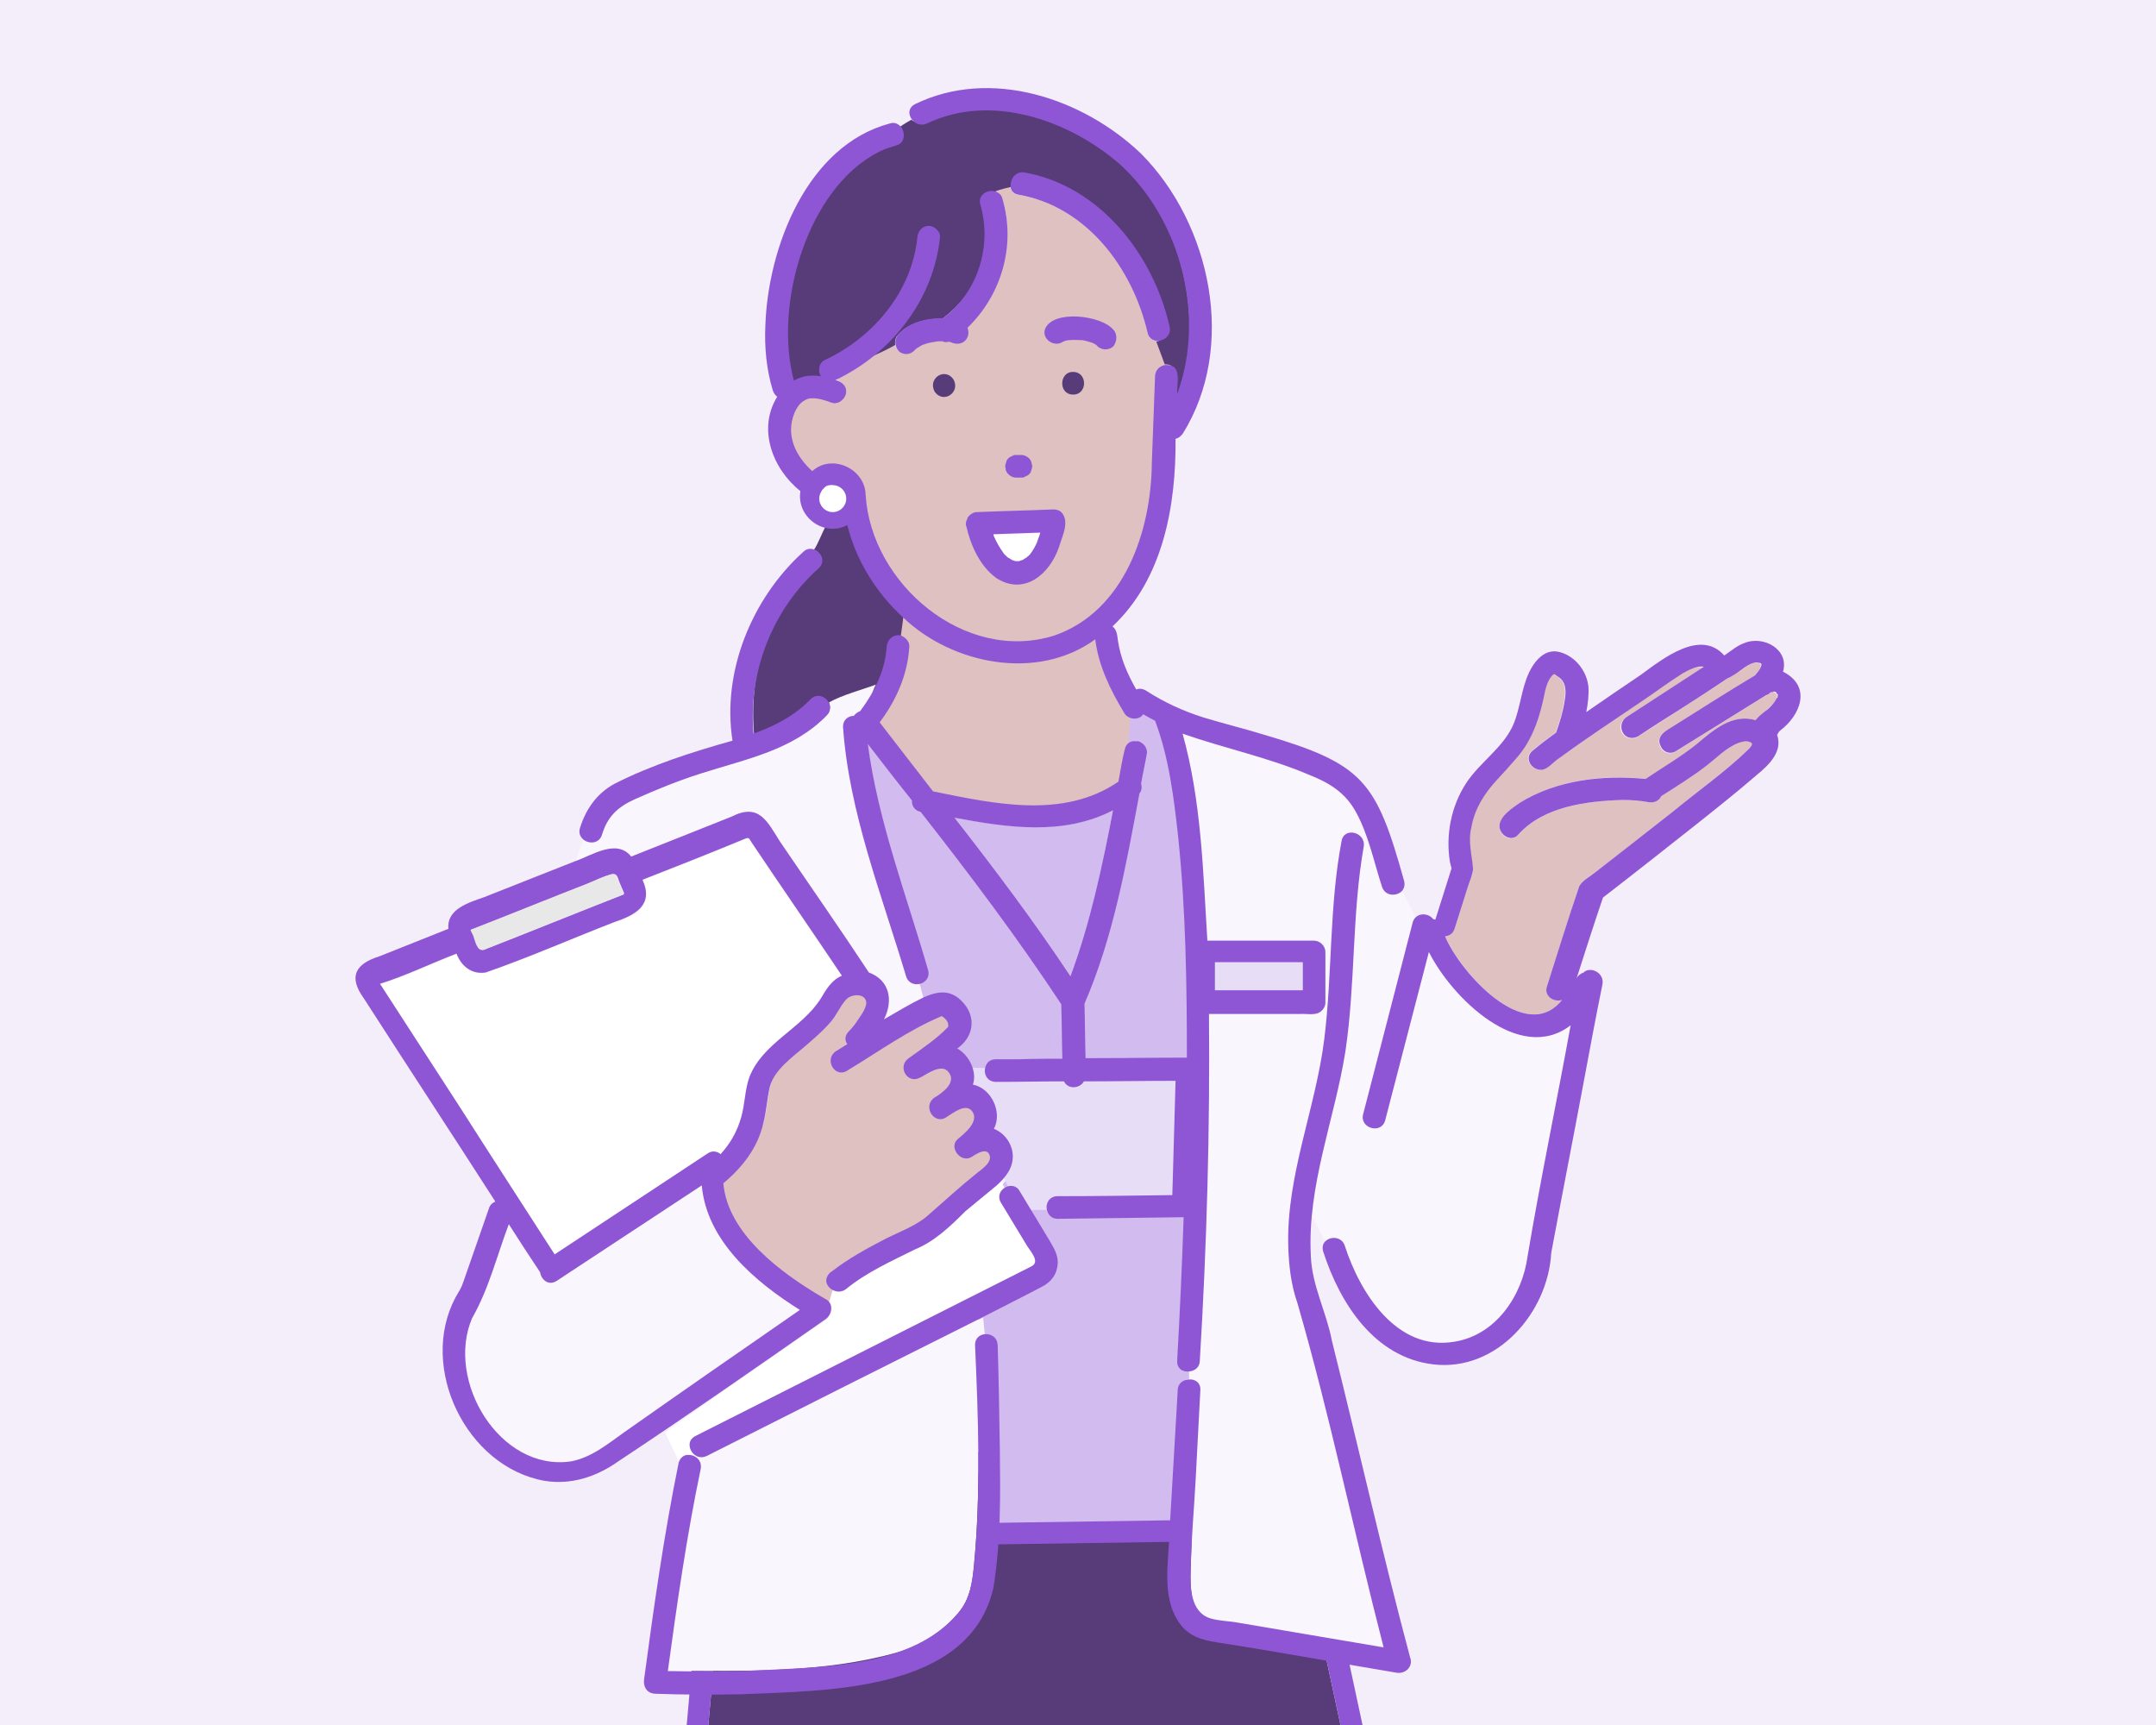 <svg width="400" height="320" viewBox="0 0 400 320" fill="none" xmlns="http://www.w3.org/2000/svg">
<rect x="0" y="0" width="400" height="320" fill="#333333" stroke="none"/>
<g clip-path="url(#clip0_943_179449)">
<rect width="400" height="320" fill="#F4EEFB"/>
<path d="M164 127.5L165.5 111.5L205 113.5L204.5 120.5L210.5 131C210.667 134.333 210.5 142.3 208.5 147.5C206.5 152.7 202.333 152.333 200.5 151.5L172 149.5C168.333 145 160.9 135.7 160.5 134.5C160.1 133.3 162.667 129.333 164 127.5Z" fill="#E0C1C1"/>
<path d="M135.5 274L130 336L257.5 361L238.5 272.5L135.5 274Z" fill="#573C79"/>
<path fill-rule="evenodd" clip-rule="evenodd" d="M125.698 339.233L131.834 270.053L241.722 268.453L262.684 366.093L125.698 339.233ZM130 336L135.5 274L238.5 272.5L257.5 361L130 336Z" fill="#8E56D4"/>
<path d="M217 132L210 130.5L207.5 157.5L198.5 184.5C199 189 200 198.2 200 199C200 199.8 214.333 200.333 222 200L220.5 155.5L217 132Z" fill="#D2BBEE"/>
<path d="M200.7 63C200.4 62.9 200.6 63 200.7 63V63Z" fill="white"/>
<path d="M140 235.5C135.4 231.2 131.4 223.7 131 217.5C122 223.4 113 230.1 104 236C102.5 237 100.2 236.4 100 235C98.1 232 96.5 228.5 94.5 225.5C92.3 231.3 89.1 237.1 86 242.5C81 254.1 92.3 274.9 105.5 273C109.3 272.3 113.4 269.7 116.5 267.5C127.3 259.9 139.7 250.5 150.5 243C147.4 240.9 142.8 238.1 140 235.5Z" fill="#F9F7FD"/>
<path d="M328.7 128.4C328.7 128.5 328.7 128.5 328.7 128.4C328.9 128.4 329 128.3 328.7 128.4Z" fill="white"/>
<path d="M204.1 162C205 158.1 205.7 154.2 206.5 150.3C197.4 155 186.8 153.4 177.1 151.7C184.6 161.3 191.9 171 198.6 181.1C200.9 174.9 202.6 168.5 204.1 162Z" fill="#D2BBEE"/>
<path d="M202.7 63.5C202.6 63.5 202.6 63.4 202.5 63.4C202.5 63.4 202.5 63.4 202.6 63.4C202.7 63.5 202.7 63.5 202.7 63.5Z" fill="white"/>
<path d="M104.8 231.5C113.7 225.7 122.5 219.8 131.4 214C132.2 213.5 133.1 213.6 133.7 214.2C135.5 212.3 136.8 210.2 137.5 207.4C138.2 205 138.1 202.4 139 200C141.4 193.6 148.8 190.9 152.3 185.3C153.4 183.6 154.3 181.9 156.2 181.1C150.7 172.9 145.1 164.8 139.6 156.6C139 155.7 139.1 155.3 138.2 155.7C131.9 158.3 125.5 160.8 119.2 163.3C121.4 167.9 118.1 169.9 114.1 171.1C106.1 174.1 98.1 177.6 90.1 180.5C87.6 180.9 85.6 179.3 84.7 177C80 178.8 75.3 181.1 70.5 182.6C81.3 199.3 92.2 216 103 232.8C103.6 232.3 104.2 231.9 104.8 231.5Z" fill="white"/>
<path d="M225.8 183.7C231.1 183.7 236.4 183.7 241.6 183.7C241.6 182 241.6 180.2 241.6 178.5C236.2 178.5 230.8 178.5 225.3 178.5C225.3 180.2 225.3 182 225.3 183.7C225.5 183.7 225.7 183.7 225.8 183.7Z" fill="#E8DDF6"/>
<path d="M329.5 128.6C329.5 128.7 329.5 128.7 329.5 128.6C329.5 128.6 329.4 128.6 329.4 128.5C329.4 128.6 329.4 128.6 329.5 128.6Z" fill="white"/>
<path d="M189.9 103.8C190 103.7 190.2 103.6 190.3 103.6C190.1 103.7 190.6 103.4 190.7 103.3C190.9 103.1 191 102.9 191.2 102.8C191.7 102.2 192 101.5 192.4 100.7C192.6 100.3 192.9 99.4 193 98.9C190.1 99 187.2 99.1 184.3 99.2C184.3 99.3 184.4 99.4 184.4 99.6C184.8 100.6 185.3 101.5 185.9 102.4C186 102.5 186.3 102.9 185.9 102.5C186.2 102.9 186.6 103.3 187 103.6C187.1 103.7 187.5 104 187.7 104C187.9 104.1 188.1 104.1 188.3 104.2C188.5 104.2 188.8 104.2 189 104.2C189.2 104.2 189.4 104.1 189.6 104C189.7 103.8 189.8 103.8 189.9 103.8Z" fill="white"/>
<path d="M329 128.4C328.9 128.4 328.8 128.4 328.8 128.5C328.8 128.5 328.9 128.4 329 128.4Z" fill="white"/>
<path d="M329.6 129.7C329.6 129.7 329.7 129.6 329.7 129.5C329.7 129.6 329.6 129.6 329.6 129.7Z" fill="white"/>
<path d="M329.3 128.5C329.4 128.6 329.4 128.6 329.3 128.5V128.5Z" fill="white"/>
<path d="M151 105.5C142.4 113.2 138.9 124.7 139.9 136.2C143.8 134.8 147.5 132.9 150.5 129.8C151.7 128.6 146.5 133.5 147.5 136C150 134.6 156.3 134.5 159 133.5C160.1 131.6 164.1 125.8 164.5 123.5C164.6 122.9 165.5 120.8 165 120C165 118.6 165.6 118.4 167 119C167.1 117.9 167.5 115.5 167.6 114.4C163 110.2 158.8 99.9 157 94C153.8 94.1 152.4 100.1 151 102C152.4 102.4 152.4 104.2 151 105.5Z" fill="#573C79"/>
<path d="M114.2 157.9C115.6 158 116.5 158.6 117.2 159.4C123.4 156.9 129.6 154.5 135.8 152C140.8 149.5 142.4 152.8 144.8 156.6C150.3 164.7 155.9 172.7 161.3 180.9C165.1 182.3 165.9 186.1 164.1 189.6C166.5 188.2 169 186.7 171.5 185.5L170.6 182.1C169.6 182.4 169.9 179.3 169.5 178C165 162.9 158.6 151.9 157.5 136C157.4 134.6 157.9 134.5 159 134.5C159.3 134.1 160 132.2 160.5 132C161.4 130.8 161.7 128.4 162.5 127C159.8 128 156.3 128.9 153.8 130.3C154.1 131 154.1 131.9 153.4 132.6C147 139.2 138.3 140.7 130 143.4C125.8 144.7 121.7 146.4 117.7 148.2C114.6 149.6 112.7 151.4 111.7 154.7C111.2 156.3 109.4 156.5 108.3 155.7C107.7 157.1 107.2 158.6 106.7 160.2C109.2 159.6 111.6 157.9 114.2 157.9Z" fill="#F9F7FD"/>
<path d="M212.9 61.7C210.2 49.7 201.6 38.3 188.9 36.1C187.8 35.9 187.4 35.2 187.4 34.3C186.4 34.5 185.6 35 184.6 35.5C185.2 35.7 185.7 36.1 186 36.9C188.5 45.6 185.3 54.4 179 60.5C179.8 62.4 178.9 63.3 177 62.5C177.3 61.4 176.2 62.4 176 62.4C175.6 62.5 175.2 62.4 174.8 62.3C174.4 62.3 173.9 62.3 173.5 62.4C172.7 62.5 171.9 62.7 171.1 63C170.7 63.2 170.4 63.4 170.1 63.6C169.9 63.7 169.5 64.3 170 63.6C169 65.2 166.5 65.9 166.1 64C164.7 64.8 163.2 65.5 161.6 66.2C159.5 67.8 157.3 69.2 154.9 70.3C156.1 70.7 157.1 71.7 156.7 73C156.4 74 155.2 74.9 154.1 74.5C152.8 74 151.6 73.6 150.2 73.7C149.9 73.8 149.6 73.8 149.4 73.9C149.5 73.9 148.8 74.3 148.7 74.3C148.4 74.5 148.2 74.8 148 75C147.6 75.5 147.4 75.9 147.2 76.4C145.5 80.4 147.4 85.7 150.5 88.5C154.2 85.3 160.3 86.8 160.4 91.6C161.4 108.2 178.9 124.3 195.5 119C208.5 114.5 214.5 99.2 214.5 86.5C214.7 81.1 214.8 76.4 215 71C215.1 69.7 215.5 68.6 216.5 68.5C216.1 67.1 215.1 64.6 214.5 63.2C213.9 63.2 213.1 62.7 212.9 61.7ZM197 97.5C194.5 110 183.5 111.8 180.3 97.5C180.3 97.3 180.2 97.2 180.2 97C180.2 96.6 180.3 96.3 180.5 96C180.5 96 180.5 96 180.5 95.9C180.5 95.8 180.6 95.8 180.6 95.7C180.9 95.2 184.9 95.5 185.5 95.5C190.3 95.3 190.7 95.7 195.5 95.5C197 95.6 197.2 96.3 197 97.5Z" fill="#E0C1C1"/>
<path d="M165.5 26C149.7 30.5 142.1 57.5 146 72C147.5 71.1 151.3 70.2 153 70.5C152.4 69.6 152.4 68 153.5 67.5C162.5 63.2 169.5 54.6 170.5 44.5C170.6 43.4 171.3 42.5 172.5 42.5C173.6 42.5 173.6 42.9 173.5 44C172.6 53 168.5 60.7 161.6 66.2C163.2 65.5 164.7 64.8 166.1 64C166 63.5 166.1 62.9 166.3 62.5C168.3 59.9 171.8 59.1 174.9 59.1C181.3 54.2 185.2 46.2 183 38.5C182.5 36.7 183.1 35.2 184.5 35.6C185.4 35.1 187.5 34.7 188.5 34.5C188.5 33.3 188.4 32.7 190 33C204 35.5 213 46.6 216 60C216.4 61.6 215.8 63.4 214.5 63.3C215 64.7 215.6 66.2 216.1 67.6C219.2 67.5 217.5 71.5 218.5 74C223.8 59.6 219.3 40.3 208 30C198.6 21.7 183.9 16.2 172 22C170.9 22.5 169.7 22.9 169.1 22.2C168.4 22.6 167.7 23 167 23.5C168 24.5 167.1 25.5 165.5 26Z" fill="#573C79"/>
<path d="M192.1 233.5C190.1 230 187.8 226.6 185.8 223.1C185.1 221.9 185.7 220.8 186.6 220.3L184.5 216.5C182.4 218.6 180.3 219.6 178 221.5C175.1 224.2 172.7 228.4 169 230C164.7 232.2 160.8 233.4 157 236.5C156 237.4 154.5 240.1 153.8 239C153.7 238.9 153.6 238.7 153.6 238.5C153.3 239.3 152.9 240 152.6 240.7C152.8 240.8 153.1 241 153.3 241.1C154.8 241.9 154.5 243.9 153.3 244.8C143.3 251.7 133.3 258.7 123.4 265.7L126 271.2C126.2 270.4 127 269.8 127.8 269.9L128.5 269.5C127.8 268.6 127.8 267.2 129.1 266.5C132.7 264.7 136.2 262.9 139.8 261.1C157 252.4 174.2 243.8 191.4 235C191.9 234.7 192.3 234.3 192.1 233.5Z" fill="white"/>
<path d="M219 258C219.1 256.7 219.6 255.8 220.6 255.8V254.3C219.4 254.4 219.4 252.5 219.5 251C219.7 247.1 219.8 243.8 220 240C220.2 235 219.8 230 220 225C212.2 225.1 203.9 225.9 196.1 226C194.9 226 194.2 225.1 194.1 224.2C194 223.1 195.5 223.5 197 223.5C204.1 223.4 211.9 224 219 224C219.2 216.9 219.8 206.6 220 199.5C214.3 199.5 206.2 200 200.5 200C199.8 201.5 198.3 201.5 197.5 200C193.3 200 189.2 200 185 200C183.1 200 182.9 199.3 183.5 198C183.8 197.4 185.3 197.6 185 197C186.5 197 187.5 198 189 198C191.6 198 195.9 197.6 198.5 197.5C198.4 194.1 198.1 188.9 198 185.5C189.9 173.2 180.1 161.6 171 150C169.8 149.8 169.4 148.9 169.5 148C166.8 144.5 162.7 140 160 136.5C162 150.9 167 165.6 171 179.5C171.4 180.8 171.6 182.2 170.6 182.4L171.5 185.8C174 184.7 176.5 184.2 178.8 186.8C181.3 189.5 179 192.4 176 194.5C178.3 195.8 179.8 199.7 179 202C182.5 202.6 184.1 206.9 182.5 210C186.5 211.7 189.1 216.9 186 219.7L186.5 220.5C187.4 220 188.7 220 189.4 221.2C191.2 224.2 191.7 227 193.5 230C195.7 233 195.6 236.6 192 238.5C188.3 240.5 184.7 241.7 181 243.5L182.7 247.7C183.8 247.6 185.1 248.3 185.1 249.7C185.3 254.2 184.4 259 184.5 263.5C184.6 270.3 184.3 277.1 184 284L219 285C219.5 276.2 218.5 266.6 219 258Z" fill="#D2BBEE"/>
<path d="M221.5 224L189 224.5L177 198L222.5 199L221.5 224Z" fill="#E8DDF6"/>
<path d="M248.5 231.5C251.3 240.2 258.8 252.2 269.5 250.5C277.2 249.2 283 240.8 284 233.5C286.4 219.1 289.9 203.3 292.5 189C282.9 196.3 268.7 182.9 264.5 174.5C261.8 184.9 258.7 196.6 256 207C255.3 209.6 252.8 209.1 253.5 206.5C256.6 194.6 260.3 183.9 263.5 172L259 163C258 164 257.6 164.8 257 163C255.5 158.4 254.8 153.8 252.5 149.5C250.5 145.8 246.6 145.2 242.8 143.7C235.2 140.5 227.1 138.8 219.4 136.1C222.9 148.6 223.2 161.7 224 174.5C230.6 174.5 237.2 174.5 243.8 174.5C244.9 174.5 245.9 175.5 245.9 176.6C245.9 179.7 245.9 182.9 245.9 186C245.9 186.6 245.7 187.1 245.3 187.4C245.3 187.4 245.3 187.4 245.2 187.5C244.2 188.5 242.5 187.9 241.2 188.1C235.6 188.1 230 188.1 224.3 188.1C224.5 209.6 223.2 230.1 222 251.5C221.9 252.7 221.6 254.3 220.7 254.4V255.9C221.8 255.9 221.6 257.1 221.5 258.5C221 269.6 221.4 280 220.9 291.1C220.8 294.3 220.8 299.8 224.5 301C235.2 302.8 247.8 305.2 258.5 307C253 285.7 247.6 262.1 241.5 241C240.3 237.6 240.5 234.1 240.5 230.5C240.3 217.3 244.1 205.6 245.7 192.7C247.2 180.5 247.8 169.6 250 157.5C250.5 154.8 252 155.4 251.5 158C249.3 170.5 251.5 182.5 249.6 195.1C248 205.3 244.4 215.2 243.4 225.5L245.8 230.2C246.9 229.4 247.9 229.8 248.5 231.5Z" fill="#F9F7FD"/>
<path d="M160.7 255.2C150.9 260.2 141 265.2 131.2 270.1C130.1 270.7 129 270.2 128.5 269.4L127.8 269.8C129 269.8 130.3 270.9 130 272.4C127.5 284.8 125.7 297.3 123.9 309.9C138.1 310 152.8 310.4 166.6 306.5C170.9 305.2 174.9 302.7 177.8 299.2C180 296.6 180.4 293.5 180.7 290.4C182 276.9 181.5 263.1 180.9 249.5C180.8 248.2 181.7 247.6 182.7 247.5L182.4 244.4C175.2 248 167.9 251.6 160.7 255.2Z" fill="#F9F7FD"/>
<path d="M154.5 237.5C154.7 236.9 155.1 236.5 155.6 236.2C158.7 233.8 162.1 231.8 165.7 230.1C168.2 228.9 171.2 227.8 173.2 226C176.1 223.4 179 220.7 182.1 218.3C183 217.5 185.3 216.2 184.8 214.7C184.3 213.2 182.8 211.9 182 212.5C180 213.8 177.1 213.2 178.9 211.7C180.2 210.6 183.9 207.4 182.6 205.6C181.4 203.9 177.8 205.7 176.5 206.5C174.2 207.9 172.3 205.5 174.6 204C176 203.1 179.6 200.2 178.2 198.3C176.9 196.6 173.4 198.5 171.9 199.3C169.4 200.5 167.5 198.2 169.8 196.6C172.3 194.8 175.1 193 177.1 190.8C177.4 189.9 175.7 186.9 175 186.5C168.8 189.1 163.8 193.5 158 197C155.7 198.5 154 196.7 156.3 195.3C157 194.9 157.7 194.4 158.4 194C158 193.3 157.9 192.3 158.7 191.6C159.4 190.9 160 190.1 160.5 189.3C161 188.5 163.1 186 161.9 185.1C161.5 183.5 158.4 182.5 157.5 183.5C156.4 184.8 155.2 186.2 154 187.5C152.7 189 151.5 190.7 150 192C147.6 194.1 143.8 197.7 143 201C142.4 203.2 142.4 205.5 141.8 207.7C140.7 212.2 136 214.7 132.5 217.5C133.2 226.8 145.9 238.1 153.5 242.5C153.8 241.8 154.4 239.4 154.7 238.7C154.4 238.2 154.4 237.8 154.5 237.5Z" fill="#E0C1C1"/>
<path d="M329.7 128.9C329.6 128.8 329.5 128.7 329.4 128.6C329.4 128.6 329.3 128.6 329.3 128.5C329.2 128.5 329.2 128.4 329.1 128.4H329C329 128.4 329 128.4 328.9 128.4C328.7 128.5 328.7 128.5 328.7 128.5C328.7 128.5 328.6 128.5 328.5 128.5C328.4 128.6 328.3 128.6 328.2 128.7C328 128.9 327.8 129 327.5 129.1C322 132.5 316.4 136 310.9 139.4C309.9 140.1 308.6 139.7 308.1 138.7C306.8 136.3 309.5 135.4 311 134.4C315.8 131.4 320.6 128.3 325.5 125.4C325.9 124.9 327.2 123.5 326.5 123.1C326.4 123 326.1 123 325.8 123C324.8 122.9 323.8 123.8 322.9 124.4C322 125 321.2 125.5 320.3 126C317.6 127.9 314.7 129.6 311.9 131.5C309.2 133.2 306.5 135 303.8 136.7C303.4 136.9 303 137 302.6 137C300.5 136.8 299.9 134.2 301.7 133.1C306.5 130 311.2 126.9 316 123.8C314 123.5 311.7 125.1 310.1 126.2C308.1 127.6 306.1 129 304.2 130.3C299.2 133.8 294.1 137.1 289.1 140.7C288.1 141.3 287.2 142.6 286 142.8C285.1 142.9 284.1 142.3 283.7 141.5C283.4 140.8 283.4 140 284.2 139.3C285.6 138.1 287.1 137 288.6 135.9C289.3 134 289.9 132 290.2 129.9C290.5 128.3 290.5 126.4 288.9 125.5C288.5 125.2 288.3 125 288.1 125.1C287.2 125.8 286.8 126.9 286.6 128C285.7 132.6 284.4 137.1 281.2 140.7C280 142.1 278.7 143.4 277.6 144.7C275.3 147.2 273.5 150 272.9 153.4C272.2 156.2 273 158.5 273.3 161.2C273.3 162.2 272.7 163.3 272.4 164.3C271.6 166.9 270.7 169.6 269.9 172.2C269.6 173.1 268.9 173.6 268.1 173.7C270.9 180.2 283 194 289.8 185.5C288.3 186 286.4 184.7 287 183C289.1 176.8 290.9 170.5 293 164.4C293.6 163.3 295 162.5 296 161.8C300.6 158.3 305.6 154.4 310.2 150.7C314.9 146.8 320.1 143.2 324.5 138.9C324.7 138.7 324.9 138.5 325 138.3C325.2 138 325.1 137.8 324.5 137.6C323.9 137.4 323.2 137.6 322.6 137.8C320.2 138.7 318.4 140.7 316.4 142.2C313.8 144.2 310.9 145.9 308.2 147.7C307.8 148.6 306.7 149 305.8 148.8C304.2 148.5 302.6 148.4 301 148.4C294.3 148.6 286.5 149.6 281.7 154.8C280.3 156.5 278 154.9 278.2 153C278.6 151.2 280.6 150 282 148.9C288.9 144.7 297.4 143.6 305.3 144.5C308.5 142.4 311.8 140.5 314.7 138.1C317.8 135.5 321.5 132.3 325.7 133.6C326 133.1 326.4 132.8 326.8 132.5C326.8 132.5 327.3 132.1 327.4 132C328 131.5 328.5 131 329 130.5C329.2 130.2 329.4 130 329.5 129.7C329.5 129.7 329.5 129.6 329.6 129.5C329.6 129.4 329.7 129.3 329.7 129.2V129.1V129V128.9Z" fill="#E0C1C1"/>
<path d="M185.5 269C185.4 262.5 185.3 256 185.1 249.5C185 248 183.8 247.4 182.7 247.5C181.7 247.6 180.9 248.3 180.9 249.5C181.5 263 182 276.9 180.7 290.4C180.4 293.5 180 296.6 177.8 299.2C169.1 309.5 152.4 309.2 140 309.9C134.6 310.1 129.3 310.1 123.9 310C125.6 297.5 127.4 284.9 130 272.5C130.3 270.9 129 269.9 127.8 269.9C126.9 269.8 126.1 270.5 125.9 271.4C123.2 284.6 121.3 298.1 119.5 311.5C119.3 312.9 120 314.1 121.5 314.2C126.8 314.4 132.2 314.4 137.5 314.3C153.4 313.6 179.8 313.9 184.3 294.6C185.7 286 185.6 277.4 185.5 269Z" fill="#8E56D4"/>
<path d="M249.6 195.1C251.5 182.5 250.8 169.6 253 157.1C253.5 154.4 249.4 153.3 248.9 156C246.6 168.1 247.2 180.5 245.7 192.7C244.1 205.6 238.7 217.9 239 231C239.1 234.6 239.5 238.3 240.7 241.7C246.8 262.8 251.2 284.3 256.7 305.6C247.7 304.1 238.6 302.5 229.6 301C228 300.7 226.1 300.7 224.5 300.2C220.8 299 220.8 294.3 220.9 291.1C221 285.8 221.5 280.4 221.8 275C222.1 269.3 222.4 263.6 222.7 257.9C222.8 256.5 221.7 255.8 220.6 255.9C219.6 255.9 218.5 256.6 218.5 257.9C218.4 259.1 218.4 260.2 218.3 261.4C217.9 268.8 217.4 276.3 217 283.7C216.9 289.6 215.2 296.6 219.2 301.6C221.2 304 224 304.4 226.6 304.8C237.5 306.5 248.3 308.5 259.1 310.3C260.9 310.6 262.4 308.9 261.5 307.2C261.5 307.3 261.6 307.3 261.6 307.4C256.4 287.9 252 268.3 247.1 248.7C246.1 243.4 243.4 238.5 243.2 233C242.5 219.9 247.6 207.7 249.6 195.1Z" fill="#8E56D4"/>
<path d="M111.7 154.8C112.7 151.5 114.6 149.7 117.7 148.3C121.7 146.5 125.9 144.8 130 143.5C138.4 140.8 147.1 139.2 153.4 132.7C154.1 132 154.1 131.1 153.8 130.4C153.2 129.2 151.6 128.5 150.4 129.7C147.4 132.8 143.7 134.7 139.8 136.1C138.8 124.6 143.3 113.1 151.9 105.4C153.3 104.1 152.3 102.3 150.9 101.9C150.3 101.7 149.6 101.8 149 102.4C139.5 111 133.9 124.6 135.9 137.4C128.4 139.5 120.9 141.9 114 145.4C110.7 147.2 108.7 150.1 107.6 153.6C107.3 154.6 107.7 155.3 108.3 155.8C109.4 156.6 111.2 156.5 111.7 154.8Z" fill="#8E56D4"/>
<path d="M329 128.4C328.9 128.4 328.8 128.4 328.8 128.5C328.8 128.5 328.8 128.5 329 128.4Z" fill="#8E56D4"/>
<path d="M330.8 124.6C332 120.5 327.2 117.8 323.6 119.3C322.2 119.8 321.1 120.8 319.9 121.6C315.5 116.6 308.5 122.2 304.4 125.2C301 127.5 297.6 129.8 294.3 132.1C294.6 130.5 294.8 129 294.7 127.4C294.4 124.5 292.3 121.8 289.5 121C286.2 120 284 123.5 283.1 126.2C282.2 128.8 281.9 131.5 280.9 134.1C279.1 138.6 274.6 141.3 272 145.3C269.2 149.6 268.2 154.9 269 159.9C269 159.8 269.2 160.8 269.3 161.1C268.3 164.3 267.3 167.4 266.3 170.6C266.2 170.6 266 170.5 265.9 170.5C264.9 169.2 262.6 169.3 262.1 171.1C259 183 256 194.8 252.9 206.7C252.2 209.3 256.3 210.5 257 207.8C259.7 197.4 262.4 187 265.1 176.6C269.3 185 281.9 197.5 291.4 190.2C288.8 204.5 285.8 218.8 283.4 233.1C282.4 240.4 277.5 247.7 269.8 248.9C259.1 250.7 252.3 239.8 249.5 231.1C249 229.5 247.1 229.3 246.1 230.1C245.5 230.5 245.2 231.3 245.5 232.2C248.6 241.8 255 251.8 265.9 253.1C277.7 254.5 287.2 243.5 287.8 232.4C289.8 221.7 291.9 211 293.9 200.3C295 194.4 296.1 188.5 297.3 182.6C297.7 180.4 295 179.2 293.8 180.4C293.3 180.6 292.8 180.9 292.5 181.5C294.1 176.5 295.7 171.5 297.4 166.5C303.1 162.1 308.8 157.6 314.5 153.1C318.4 150 322.3 146.9 326 143.7C328.2 141.9 330.8 139.4 329.7 136.3C329.8 136.2 329.9 136 330 135.8C330.1 135.7 330.2 135.6 330.3 135.5C333.9 132.8 336.3 127.4 330.8 124.6ZM328.7 128.4C328.9 128.4 329 128.3 328.7 128.4C328.7 128.5 328.7 128.5 328.7 128.4ZM329.8 129.2C329.8 129.3 329.8 129.4 329.7 129.5C329.7 129.5 329.7 129.5 329.7 129.4C329.7 129.4 329.7 129.5 329.6 129.5C329.6 129.6 329.5 129.8 329.5 129.7C329.4 130 329.2 130.2 329 130.5C328.5 131.1 328 131.6 327.4 132C327.3 132.1 326.9 132.4 326.8 132.5C326.4 132.8 326 133.2 325.7 133.6C321.4 132.3 317.8 135.5 314.7 138.1C311.7 140.5 308.4 142.4 305.3 144.5C297.4 143.7 288.8 144.7 282 148.9C280.6 149.9 278.5 151.2 278.2 153C278 154.8 280.4 156.4 281.7 154.8C286.4 149.6 294.3 148.6 301 148.4C302.6 148.4 304.2 148.5 305.8 148.8C306.8 149 307.8 148.6 308.2 147.7C311 145.9 313.8 144.2 316.4 142.2C318.4 140.7 320.2 138.7 322.6 137.8C323.2 137.6 323.9 137.4 324.5 137.6C325.5 137.9 324.9 138.4 324.5 138.9C320.1 143.2 314.9 146.8 310.2 150.7C305.5 154.4 300.5 158.3 296 161.8C295 162.6 293.6 163.3 293 164.4C290.9 170.5 289 176.8 287 183C286.4 184.7 288.2 186 289.8 185.5C283 194 270.8 180.2 268.1 173.7C268.9 173.6 269.6 173.2 269.9 172.2C270.7 169.6 271.6 166.9 272.4 164.3C272.7 163.4 273.2 162.3 273.3 161.2C273.1 158.5 272.3 156.1 273 153.4C273.6 150 275.4 147.2 277.7 144.7C278.9 143.4 280.1 142.1 281.3 140.7C284.5 137.1 285.8 132.6 286.7 128C287 126.9 287.4 125.8 288.2 125.1C288.4 125 288.6 125.2 289 125.5C290.6 126.4 290.6 128.3 290.3 129.9C290 132 289.4 133.9 288.7 135.9C287.2 137 285.7 138.1 284.3 139.3C283.5 140 283.5 140.8 283.8 141.5C284.2 142.3 285.1 142.9 286.1 142.8C287.3 142.6 288.2 141.3 289.2 140.7C294.1 137.1 299.3 133.7 304.3 130.3C307 128.5 309.5 126.6 312.2 124.9C313.3 124.3 315 123.4 316.1 123.7C311.3 126.8 306.6 129.9 301.8 133C300.1 134.1 300.7 136.8 302.7 136.9C303.1 136.9 303.5 136.8 303.9 136.6C306.6 134.8 309.3 133.1 312 131.4C314.8 129.6 317.6 127.8 320.4 125.9C321.3 125.5 322.2 124.9 323 124.3C323.8 123.7 324.9 122.9 325.9 122.9C326.2 122.9 326.4 123 326.6 123C327.3 123.3 326 124.8 325.6 125.3C320.7 128.2 315.9 131.3 311.1 134.3C309.5 135.4 306.9 136.3 308.2 138.6C308.7 139.6 310 140 311 139.3C316.5 135.9 322.1 132.4 327.6 129C327.9 128.9 328.1 128.8 328.3 128.6C328.4 128.5 328.5 128.5 328.6 128.4C328.6 128.4 328.7 128.4 328.8 128.4C328.8 128.4 328.9 128.4 329 128.3C329 128.3 329 128.3 329.1 128.3C329.1 128.3 329.1 128.3 329.2 128.3H329.3C329.4 128.3 329.4 128.4 329.5 128.4L329.6 128.5H329.5C329.6 128.6 329.7 128.7 329.8 128.8C329.8 128.8 329.8 128.9 329.9 128.9C329.8 129.1 329.8 129.1 329.8 129.2Z" fill="#8E56D4"/>
<path d="M329.6 129.7C329.6 129.6 329.7 129.6 329.7 129.5C329.7 129.6 329.6 129.7 329.6 129.7Z" fill="#8E56D4"/>
<path d="M153.2 244.7C154.4 243.8 154.7 241.8 153.2 241C153 240.9 152.7 240.7 152.5 240.6C145 236.2 135 228.9 134.2 219.5C137.7 216.6 140.6 212.9 141.6 208.4C142.2 206.2 142.3 203.9 142.8 201.7C143.6 198.4 147.3 195.9 149.7 193.8C151.2 192.5 152.7 191.2 154 189.7C155.2 188.4 155.8 186.7 157 185.4C157.9 184.4 160.4 184.2 160.7 185.8C160.9 186.7 159.8 188.3 159.3 189C158.8 189.8 158.2 190.6 157.5 191.3C156.7 192.1 156.7 193 157.2 193.7C156.5 194.1 155.8 194.6 155.1 195C152.8 196.5 154.9 200.1 157.2 198.6C163 195.1 168.5 191.1 174.7 188.5C175.4 188.9 176.1 189.6 175.9 190.5C173.8 192.7 171.1 194.5 168.6 196.3C166.4 197.8 168.3 201.2 170.7 199.9C172.2 199.2 174.7 197.2 176 198.9C177.5 200.8 174.9 202.7 173.4 203.6C171.1 205.1 173.2 208.7 175.5 207.3C176.8 206.5 179.2 204.5 180.4 206.2C181.7 208.1 178.9 210.3 177.7 211.3C175.9 212.8 178.3 215.9 180.3 214.6C181.2 214 183.1 212.8 183.6 214.3C184.1 215.8 181.8 217.1 180.9 217.9C177.8 220.4 175 223 172 225.6C169.9 227.4 166.9 228.5 164.5 229.7C161 231.5 157.5 233.4 154.4 235.8C153.5 236.3 152.9 237.5 153.6 238.5C154.3 239.6 155.9 240 157 239.1C160.8 236 165.3 234 169.7 231.8C173.4 230.3 176.3 227.5 179.1 224.7C181 223.1 182.9 221.6 184.8 220C186.5 218.5 188 216.7 187.9 214.3C187.8 212.2 186.4 210.2 184.4 209.4C186 206.4 184 201.9 180.5 201.2C181.3 198.9 179.9 195.8 177.6 194.5C180.6 192.4 181.2 188.8 178.7 186C176.4 183.4 173.9 183.9 171.4 185C168.9 186.2 166.4 187.7 164 189.1C165.8 185.5 165 181.8 161.2 180.4C155.8 172.2 150.2 164.2 144.7 156.1C142.3 152.3 140.8 148.9 135.7 151.5C129.5 154 123.3 156.4 117.1 158.9C114.4 155.5 109.8 158.7 106.6 159.8C101 162 95.5 164.2 89.9 166.4C87.1 167.4 82.8 168.6 83.2 172.3C78.9 174 74.7 175.7 70.4 177.4C65.9 178.8 64.6 181.2 67.5 185.2C75.6 197.8 83.8 210.3 91.9 222.9C91.4 223.1 90.9 223.5 90.7 224.2C89.1 228.7 87.6 233.2 86 237.7C85.5 239.2 85.2 239.4 84.5 240.7C77.6 253.7 86.5 272.1 101 274.7C105.9 275.5 110.6 274 114.7 271.1C127.4 262.7 140.3 253.7 153.2 244.7ZM115.7 165.8V165.7C115.7 165.8 115.7 165.9 115.7 165.8ZM87.5 172.6C87.6 172.4 87.4 172.5 87.7 172.4C94.9 169.6 102 166.7 109.2 163.9C110.6 163.3 112 162.6 113.5 162.2C114.5 161.9 114.6 162.8 114.9 163.6C115.2 164.3 115.5 165 115.8 165.7C115.7 165.8 115.7 165.9 115.8 165.9C107.1 169.3 98.5 172.8 89.8 176.2C88.7 176.5 88.3 174.4 88 173.6C87.7 173.3 87.5 173 87.5 172.6ZM85.4 205.5C80.4 197.8 75.5 190.2 70.5 182.5C75.3 181 80 178.7 84.7 176.9C85.6 179.3 87.6 180.8 90.1 180.4C98.2 177.6 106.1 174.1 114.1 171C118 169.7 121.3 167.8 119.2 163.2C125.6 160.7 131.9 158.2 138.2 155.6C139.1 155.2 139 155.7 139.6 156.5C145.1 164.7 150.7 172.8 156.2 181C154.3 181.8 153.3 183.5 152.3 185.2C148.8 190.8 141.4 193.5 139 199.9C138.2 202.2 138.2 204.9 137.5 207.3C136.7 210.1 135.4 212.2 133.7 214.1C133.1 213.6 132.2 213.4 131.4 213.9C121.9 220.2 112.4 226.4 102.9 232.7C97.1 223.7 91.2 214.6 85.4 205.5ZM115.8 265.7C112.7 267.9 109.7 270.4 105.9 271.1C92.7 273 82.6 256.1 87.6 244.5C90.7 239.1 92.2 232.9 94.4 227.1C96.3 230.1 98.2 233 100.2 236C100.4 237.4 101.8 238.6 103.3 237.6C112.3 231.7 121.2 225.8 130.2 219.9C131.1 230.2 140.1 237.8 148.4 243C137.4 250.6 126.6 258.1 115.8 265.7Z" fill="#8E56D4"/>
<path d="M176.9 70.4C175.3 68 171.9 70.3 173.5 72.8C175.2 74.9 178.2 72.7 176.9 70.4Z" fill="#573C79"/>
<path d="M199.1 69C196.5 68.9 196.3 73.2 199.1 73.2C201.8 73.2 201.8 69 199.1 69Z" fill="#573C79"/>
<path d="M196.9 95C196.6 94.7 196 94.5 195.5 94.5C190.7 94.7 186 94.8 181.2 95C180.6 95 180 95.4 179.6 95.9C179.6 96 179.5 96 179.5 96.1C179.5 96.1 179.5 96.1 179.5 96.2C179.3 96.5 179.2 96.8 179.2 97.2C179.2 97.4 179.2 97.5 179.3 97.7C180.1 101.2 181.8 105 184.8 107.2C190 110.6 194.8 106.5 196.5 101.4C197.1 99.4 198.5 96.7 196.9 95ZM189.1 104.1C188.9 104.1 188.6 104.1 188.4 104.1C188.2 104 188 104 187.8 103.9C187.6 103.8 187.2 103.5 187.1 103.5C186.7 103.2 186.3 102.8 186 102.4C186.2 102.6 186.2 102.6 186.2 102.6C185.5 101.7 184.9 100.6 184.4 99.5C184.4 99.4 184.3 99.3 184.3 99.1C187.2 99 190.1 98.9 193 98.8C192.9 99.3 192.5 100.2 192.4 100.6C192.1 101.3 191.7 102 191.2 102.7C191 102.9 190.9 103.1 190.7 103.2C190.6 103.3 190.1 103.7 190.3 103.5C190.1 103.6 189.9 103.8 189.7 103.9C189.5 103.9 189.3 104 189.1 104.1Z" fill="#8E56D4"/>
<path d="M186.6 87.2C186.7 87.5 186.9 87.8 187.1 88C187.2 88.1 187.4 88.2 187.5 88.3C187.8 88.5 188.2 88.6 188.6 88.6C188.9 88.6 189.1 88.6 189.4 88.6C189.7 88.6 190 88.6 190.2 88.4C190.5 88.3 190.7 88.2 190.9 88C191.1 87.8 191.3 87.6 191.3 87.3C191.4 87 191.5 86.8 191.5 86.5C191.5 86.3 191.4 86.1 191.4 85.9C191.3 85.5 191.1 85.2 190.9 85C190.8 84.9 190.6 84.8 190.5 84.7C190.2 84.5 189.8 84.4 189.4 84.4C189.1 84.4 188.9 84.4 188.6 84.4C188.3 84.4 188 84.4 187.8 84.6C187.5 84.7 187.3 84.8 187.1 85C186.9 85.2 186.7 85.4 186.7 85.7C186.6 86 186.5 86.2 186.5 86.5C186.5 86.7 186.6 86.9 186.6 87.1C186.5 87.1 186.6 87.1 186.6 87.2Z" fill="#8E56D4"/>
<path d="M206.5 61.1C204.3 58.5 195.4 57.4 193.9 61C193.2 62.9 195.6 64.5 197.2 63.4C197.6 63.2 198 63.1 198.4 63.1C199.2 63 200 63.1 200.8 63.1C201.4 63.2 202.1 63.4 202.7 63.6C202.7 63.6 202.7 63.6 202.6 63.6C202.7 63.6 202.7 63.7 202.8 63.7C202.8 63.7 202.7 63.7 202.7 63.6C202.8 63.7 202.9 63.7 202.9 63.7C203.1 63.8 203.2 63.9 203.4 64C204.2 65 205.7 65.1 206.6 64.2C207.3 63.2 207.3 61.9 206.5 61.1ZM200.7 63C200.4 62.9 200.6 63 200.7 63V63Z" fill="#8E56D4"/>
<path d="M167.5 114.5C176.7 123.3 192.5 126.4 203.2 118.6C203.8 123.5 206 128 208.6 132.3C209.3 133.5 211.3 133.7 212.1 132.5C212.8 132.9 213.5 133.3 214.3 133.7C216.9 140.6 217.8 148.1 218.6 155.4C220 168.9 220.2 182.6 220.2 196.2C213.9 196.2 207.7 196.3 201.4 196.3C201.3 192.9 201.3 189.6 201.2 186.2C206.6 173.7 208.9 160.5 211.4 147.2C211.8 146.7 211.9 146 211.7 145.4C212 143.5 212.5 141.5 212.8 139.6C212.8 138.7 212.2 137.9 211.4 137.6C211.3 137.5 211.1 137.5 211 137.5C210.9 137.5 210.8 137.5 210.6 137.5C209.8 137.4 209.1 137.9 208.8 138.6C208.2 140.7 207.9 142.9 207.5 145C197.3 152 184.4 149.1 173.1 146.8C169.8 142.5 166.5 138.3 163.2 134C166.3 129.9 168.4 125.1 168.7 120C168.8 119.1 168.1 118.4 167.4 118C166 117.4 164.6 118.5 164.5 120C164.2 124.5 162.2 128.4 159.6 131.9C159.1 132.1 158.7 132.4 158.4 132.8C157.4 132.8 156.4 133.5 156.4 134.8C157.5 150.7 163.6 166 168.1 181.1C168.9 183.7 172.9 182.6 172.2 180C168.2 166.1 162.9 152.4 161 138C163.7 141.5 166.4 145 169.2 148.5C169.1 149.4 169.7 150.4 170.8 150.6C179.9 162.2 188.8 174 196.9 186.3C197 189.7 197 193 197.1 196.4C194.5 196.4 191.8 196.4 189.2 196.5C187.7 196.5 186.3 196.5 184.8 196.5C183.9 196.5 183.3 196.9 183 197.5C182.3 198.8 182.9 200.7 184.8 200.7C189 200.7 193.2 200.6 197.4 200.6C198.1 202.1 200.3 202 201.1 200.6C206.8 200.6 212.4 200.5 218.1 200.5C217.9 207.6 217.7 214.6 217.5 221.7C210.4 221.8 203.3 221.9 196.2 221.9C194.7 221.9 194 223.2 194.2 224.3C194.3 225.2 195 226.1 196.2 226.1C204 226 211.8 225.9 219.6 225.8C219.3 234.7 218.9 243.6 218.4 252.4C218.3 253.9 219.5 254.6 220.7 254.4C221.7 254.3 222.6 253.6 222.6 252.4C223.9 231 224.5 209.5 224.3 188.1C229.9 188.1 235.5 188.1 241.2 188.1C242.5 188 244.2 188.5 245.2 187.5C245.2 187.5 245.2 187.5 245.3 187.4C245.6 187.1 245.9 186.6 245.9 186C245.9 182.9 245.9 179.7 245.9 176.6C245.9 175.5 244.9 174.5 243.8 174.5C237.2 174.5 230.6 174.5 224 174.5C223.2 161.7 222.9 148.6 219.4 136.1C227.1 138.8 235.3 140.5 242.8 143.7C246.6 145.2 249.6 147 251.6 150.7C253.9 154.9 254.9 159.9 256.4 164.5C257 166.3 259.1 166.3 260.1 165.3C260.5 164.8 260.7 164.2 260.5 163.4C255.3 144.8 253 141.7 234.2 136.2C230.6 135.1 226.9 134.2 223.3 133.1C219.5 131.9 216 130.3 212.6 128.1C211.9 127.7 211.3 127.7 210.8 127.9C209.1 124.9 207.9 122.1 207.4 118.8C207.3 117.9 207.2 116.8 206.4 116.2C215.8 107.4 218.2 93.8 218.1 81.4C218.6 81.3 219 81 219.4 80.5C229.5 64.4 224.7 41.6 211.7 28.5C200.9 18.2 183.8 12.5 169.8 19.3C168.4 20 168.5 21.4 169.3 22.3C169.9 23 170.9 23.4 172 22.9C183.9 17.2 198.4 22.3 207.8 30.5C219.1 40.8 223.7 58.7 218.4 73.1C218.3 71 219.4 67.6 216.3 67.7C215.3 67.8 214.4 68.5 214.3 69.7C214.1 75.1 213.9 80.4 213.7 85.8C213.6 98.5 208.6 113.4 195.6 117.9C179 123.1 161.6 108.3 160.6 91.8C160.5 86.9 154.3 84.1 150.7 87.4C147.6 84.6 145.7 80.7 147.4 76.6C147.6 76.1 147.9 75.6 148.2 75.2C148.4 74.9 148.7 74.7 148.9 74.5L149.6 74.1C149.9 74 150.1 73.9 150.4 73.9C151.7 73.8 152.9 74.2 154.3 74.7C155.4 75.1 156.6 74.2 156.9 73.2C157.3 71.8 156.3 70.8 155 70.5C165.4 65.6 173.2 55.6 174.4 44C174.5 42.9 173.3 41.9 172.3 41.9C171.1 41.9 170.3 42.9 170.2 44C169.2 54.1 162 62.6 153 66.8C151.9 67.3 151.7 68.9 152.3 69.8C150.6 69.5 148.8 69.7 147.3 70.6C143.5 56.7 149.7 34.8 163.2 28.1C164.2 27.6 165.2 27.3 166.2 27C167.9 26.6 168 24.7 167.2 23.6C166.7 23 166 22.6 165.1 22.9C149.7 27 142.5 45.9 142 60.3C141.8 64.4 142.2 68.6 143.4 72.5C143.6 73 143.9 73.4 144.2 73.6C140.5 79.5 143.3 87 148.5 91.1C147.7 95.9 152.9 99.7 157.2 97.4C158.8 103.9 162.5 109.9 167.5 114.5ZM198.6 181.1C191.9 171 184.6 161.3 177.1 151.7C186.8 153.5 197.3 155.1 206.5 150.3C204.5 160.7 202.3 171.1 198.6 181.1ZM225.4 178.5C230.8 178.5 236.2 178.5 241.7 178.5C241.7 180.2 241.7 182 241.7 183.7C236.3 183.7 230.9 183.7 225.4 183.7C225.4 181.9 225.4 180.2 225.4 178.5ZM156.3 92C156.3 92 156.3 92.1 156.3 92.2C156.3 92.4 156.2 92.6 156.1 92.8C156 92.9 156 93 155.9 93.1C155.8 93.2 155.8 93.2 155.7 93.3C155.8 93.3 155.6 93.4 155.5 93.5C155.5 93.5 155.4 93.5 155.4 93.6C155.4 93.6 155.4 93.6 155.5 93.5C155.4 93.6 155.2 93.7 155 93.7C154.9 93.7 154.9 93.7 154.8 93.8C155 93.8 154.7 93.8 154.6 93.8C154.5 93.8 154.3 93.8 154.2 93.8H154.3C154.2 93.8 154.2 93.8 154.1 93.8C154 93.8 153.9 93.8 153.9 93.8C153.8 93.8 153.8 93.8 153.7 93.7C153.7 93.7 153.6 93.7 153.5 93.6C153.4 93.5 153.3 93.5 153.2 93.4C153.1 93.3 153 93.2 152.9 93.1C152.9 93.1 153 93.2 153 93.3C152.9 93.2 152.8 93 152.7 92.9C152.7 92.9 152.7 92.8 152.6 92.7C152.6 92.8 152.7 92.8 152.7 92.8L152.6 92.7C152.6 92.7 152.6 92.6 152.5 92.6C152.5 92.6 152.5 92.6 152.5 92.7C152.5 92.6 152.5 92.5 152.4 92.4C152.4 92.6 152.3 92.3 152.3 92.2C152.3 92 152.3 91.9 152.3 91.7C152.3 91.5 152.4 91.4 152.4 91.2C152.5 91.1 152.5 91 152.6 90.8C152.5 91 152.9 90.5 153 90.4C153.1 90.3 153.3 90.2 153.4 90.1C153.6 90.1 153.7 90 153.8 90C154 90 154.1 90 154.3 90C154.4 90 154.6 90.1 154.7 90.1C154.6 90.1 154.7 90.1 154.9 90.2H154.8C154.9 90.2 154.9 90.3 155 90.3H154.9C155 90.4 155.1 90.4 155.3 90.5C155.4 90.6 155.7 90.8 155.7 90.9C155.7 90.9 155.7 90.9 155.7 90.8C155.7 90.9 155.8 90.9 155.8 91C155.8 91 155.9 91.1 155.9 91.2C155.9 91.2 155.9 91.3 156 91.3C156 91.3 156 91.3 156 91.2C156 91.3 156.1 91.5 156.1 91.6C156.1 91.7 156.1 91.8 156.1 91.7C156.3 91.8 156.3 91.9 156.3 92Z" fill="#8E56D4"/>
<path d="M87.8 173.6C88.1 174.4 88.5 176.5 89.6 176.2C98.3 172.8 106.9 169.3 115.6 165.9C115.5 165.9 115.6 165.8 115.6 165.7C115.4 165 115 164.3 114.7 163.6C114.4 162.8 114.3 161.9 113.3 162.2C111.9 162.6 110.4 163.3 109 163.9C101.8 166.7 94.7 169.6 87.5 172.4C87.2 172.5 87.5 172.4 87.3 172.6C87.5 173 87.7 173.3 87.8 173.6Z" fill="#E8E8E8"/>
<path d="M185.7 223.1C187.2 225.6 188.8 228.2 190.3 230.7C190.9 231.9 193.3 234.1 191.2 235C187.5 236.9 183.8 238.7 180.1 240.6C163.1 249.2 146 257.8 129 266.4C127.7 267.1 127.7 268.4 128.4 269.4C129 270.2 130 270.6 131.1 270.1C148.1 261.5 165.2 252.9 182.2 244.4C185.9 242.5 189.7 240.6 193.3 238.7C194.7 238 195.8 236.8 196.1 235.3C196.6 233.3 195.7 231.8 194.7 230.1C192.9 227.1 191 224 189.2 221C188 218.7 184.3 220.7 185.7 223.1Z" fill="#8E56D4"/>
<path d="M188.9 36.1C201.6 38.3 210.1 49.7 212.9 61.7C213.5 64.4 217.6 63.2 217 60.6C214 47.3 204.1 34.5 190.1 32C188.5 31.7 187.5 33.1 187.5 34.3C187.4 35.2 187.9 35.9 188.9 36.1Z" fill="#8E56D4"/>
<path d="M167.1 65.4C168.2 66 169.3 65.6 170 64.6C169.5 65.3 169.9 64.7 170.1 64.6C170.4 64.4 170.8 64.2 171.1 64C171.9 63.7 172.7 63.5 173.5 63.4C173.9 63.3 174.3 63.3 174.8 63.3C175.2 63.5 175.6 63.5 176 63.4C176.2 63.4 176.5 63.5 176.7 63.6C178.6 64.3 180.2 62.7 179.5 60.8C185.8 54.7 188.5 45.6 186 36.9C185.8 36.1 185.3 35.7 184.6 35.5C183.2 35.1 181.3 36.2 181.9 38C184.1 45.7 181.4 54.2 175 59C171.9 59 168.3 59.8 166.4 62.4C165.8 63.4 166.2 64.9 167.1 65.4Z" fill="#8E56D4"/>
<path d="M157 92.5C157 93.881 155.881 95 154.5 95C153.119 95 152 93.881 152 92.5C152 91.119 153.119 90 154.5 90C155.881 90 157 91.119 157 92.5Z" fill="white"/>
<path fill-rule="evenodd" clip-rule="evenodd" d="M219.029 286L184.529 286.5L184.471 282.5L218.971 282L219.029 286Z" fill="#8E56D4"/>
</g>
<defs>
<clipPath id="clip0_943_179449">
<rect width="400" height="320" fill="white"/>
</clipPath>
</defs>
</svg>
